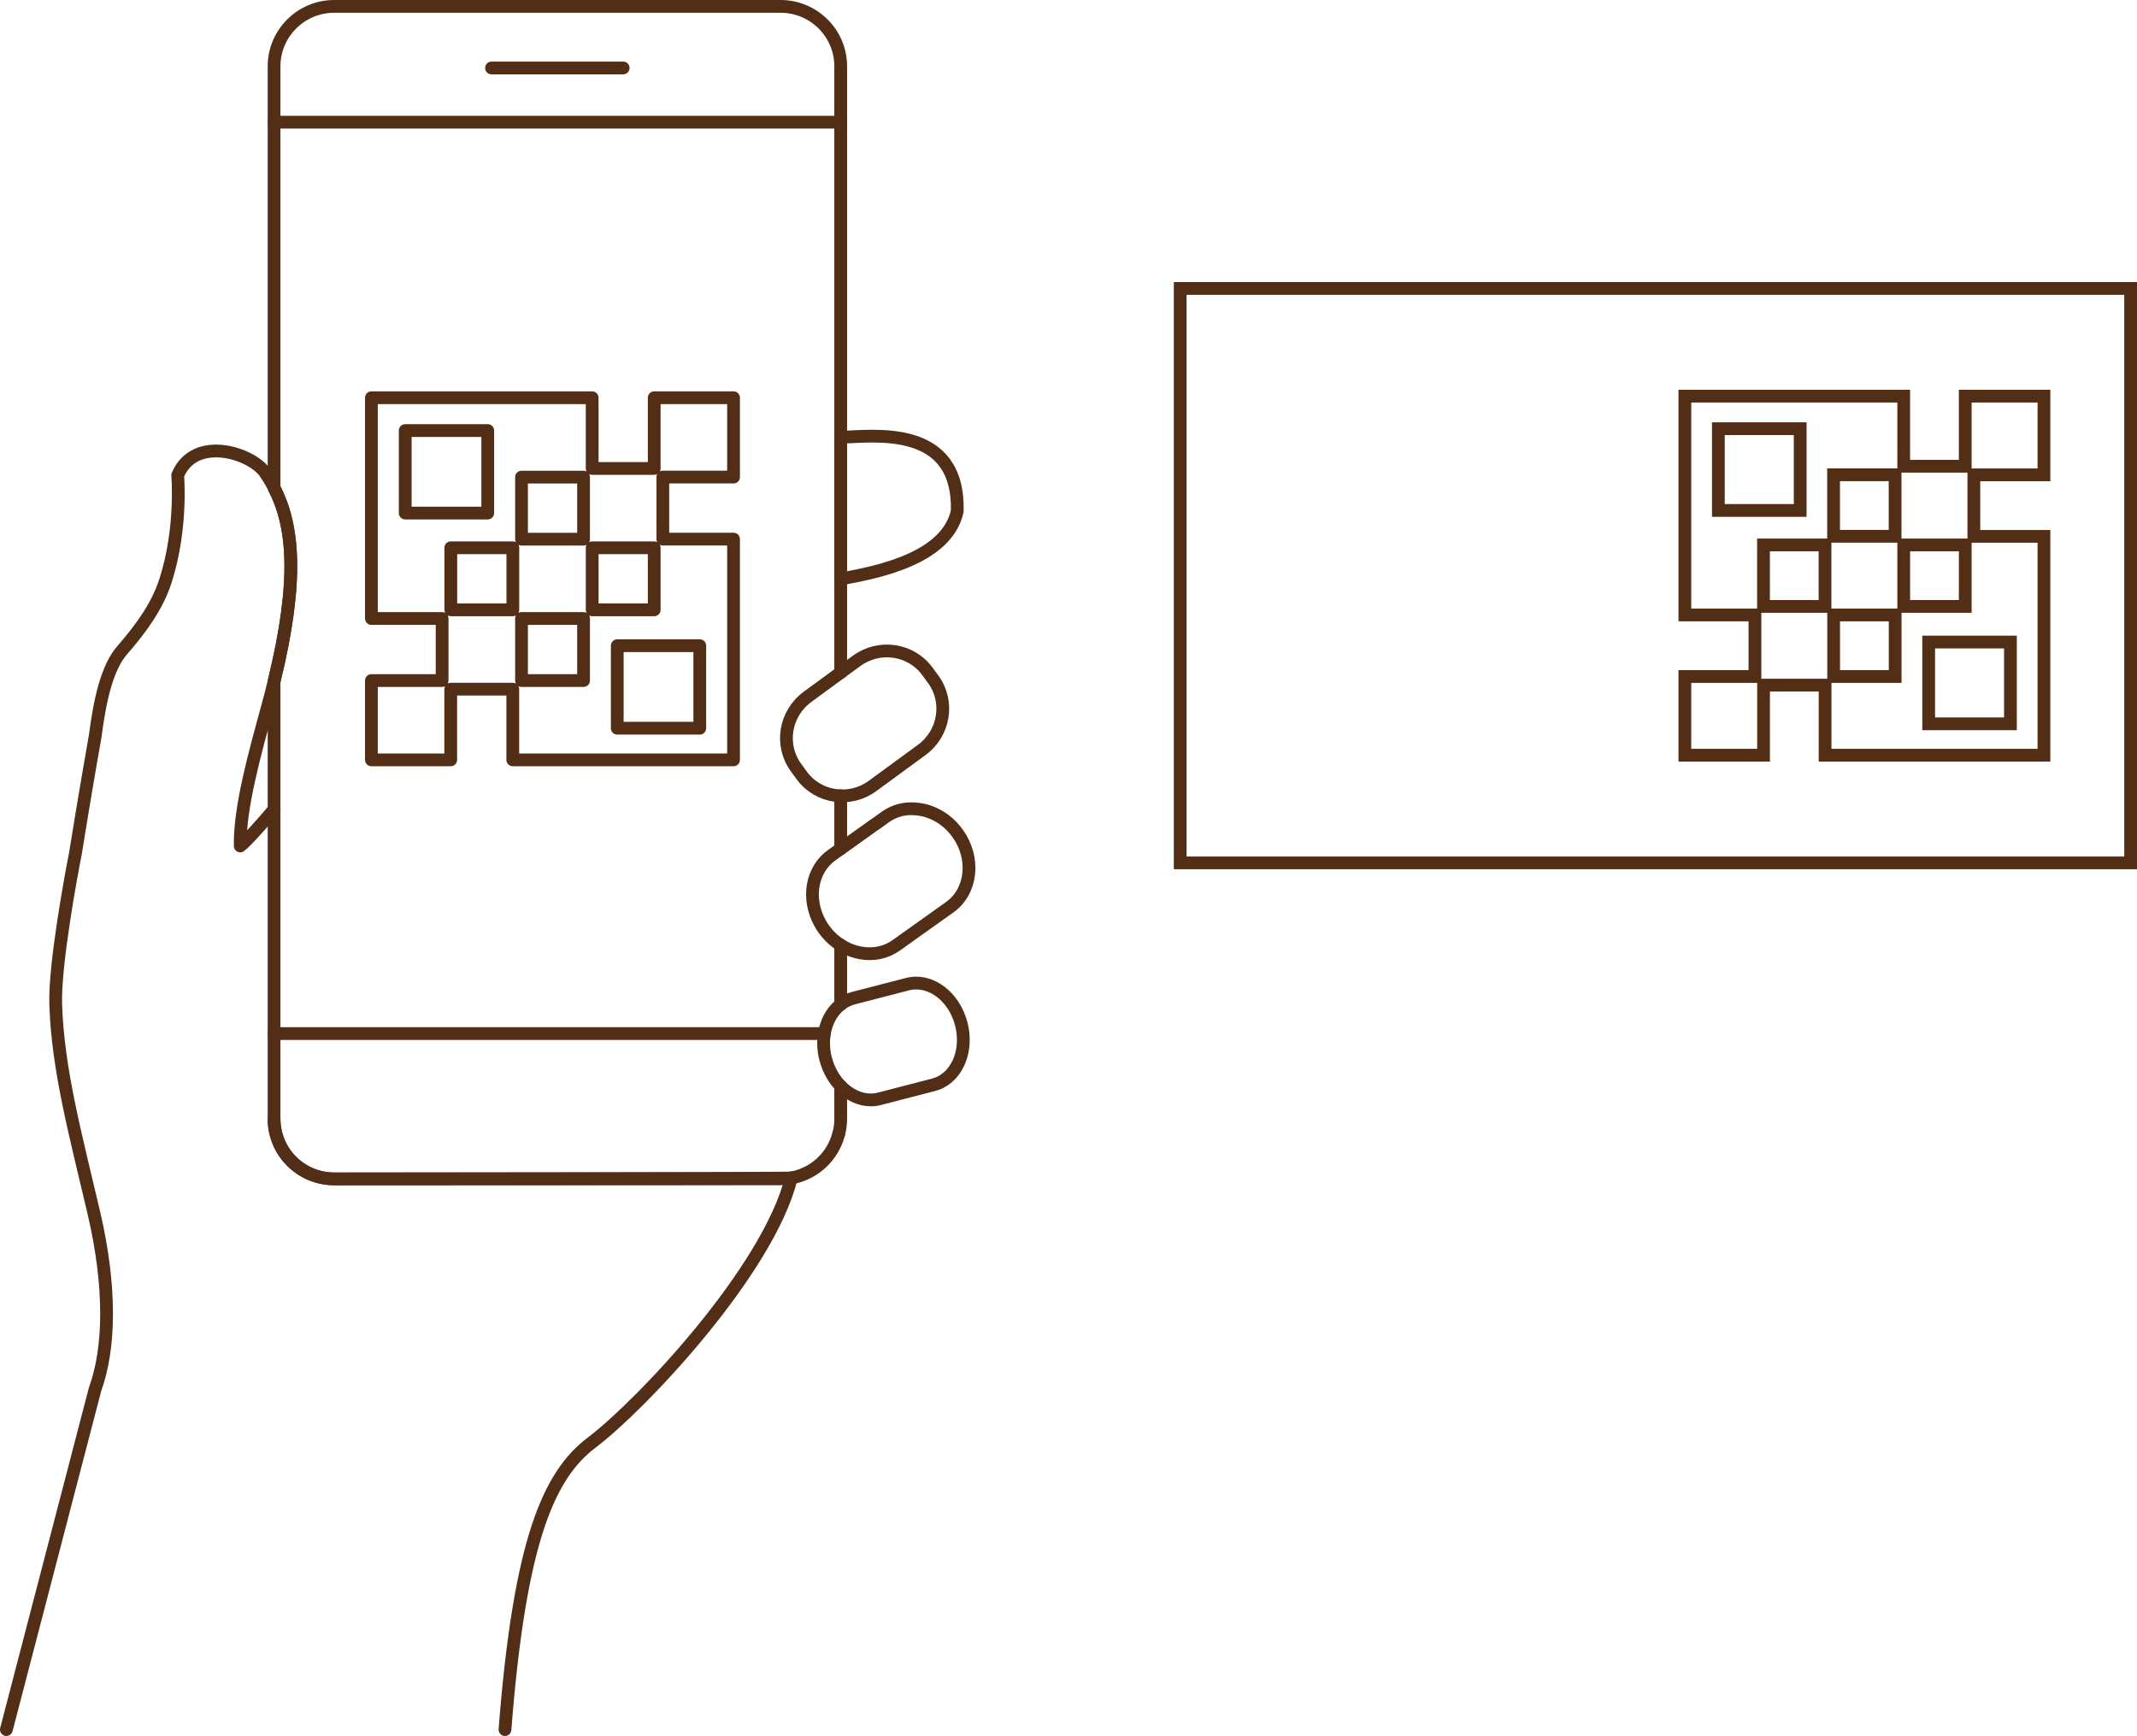 <?xml version="1.0" encoding="UTF-8"?>
<svg id="_レイヤー_2" data-name="レイヤー 2" xmlns="http://www.w3.org/2000/svg" viewBox="0 0 334.82 272">
  <defs>
    <style>
      .cls-1 {
        stroke-miterlimit: 10;
      }

      .cls-1, .cls-2 {
        fill: none;
        stroke: #532e16;
        stroke-linecap: round;
        stroke-width: 2px;
      }

      .cls-2 {
        stroke-linejoin: round;
      }
    </style>
  </defs>
  <g id="_レイヤー_1-2" data-name="レイヤー 1">
    <g>
      <path class="cls-2" d="M129.37,165.93c.44,1.69,1.27,3.14,2.34,4.24,1.33,1.37,3.01,2.17,4.72,2.17.45,0,.9-.05,1.35-.17l8.5-2.2c.41-.11.8-.25,1.16-.45,2.77-1.44,4.17-5.23,3.17-9.08-.98-3.8-3.97-6.41-7.06-6.41-.45,0-.9.05-1.35.17l-2.47.64-6.03,1.56c-.74.19-1.41.53-2,1-2.21,1.71-3.23,5.1-2.34,8.54Z"/>
      <path class="cls-2" d="M131.4,177.68c-.9,3.52-3.8,6.23-7.42,6.89"/>
      <line class="cls-2" x1="42.94" y1="161.95" x2="129.18" y2="161.95"/>
      <path class="cls-2" d="M137.19,129.09l-4.45,3.18-2.42,1.72c-3.21,2.28-3.93,6.85-1.85,10.62.17.32.38.64.59.95,1.19,1.67,2.8,2.83,4.52,3.42.44.15.89.27,1.34.34,1.91.33,3.87-.04,5.48-1.19l8.4-5.98c3.48-2.48,4.04-7.65,1.25-11.56-1.19-1.67-2.8-2.83-4.52-3.42-.34-.11-.68-.21-1.03-.28-.41-.08-.83-.14-1.24-.16-.4-.02-.79-.02-1.18.02-1.2.12-2.35.54-3.36,1.26l-1.53,1.1"/>
      <path class="cls-2" d="M131.71,68.52v22.18c6.53-1.13,16.68-3.43,18.27-10.6.36-13.66-13.01-11.75-18.27-11.58Z"/>
      <path class="cls-2" d="M1,271l13.9-53.34c2.32-6.37,2.54-15.92-.19-27.6-2.89-12.35-5.62-22.32-5.98-32.61-.22-6.25,2.51-20.84,3.09-23.74,1.54-9.65,3.09-18.33,3.09-18.33.77-5.98,1.92-10.84,4.24-13.51,2.95-3.4,5.47-6.84,6.76-10.81,2.67-8.23,1.93-16.6,1.93-16.6,2.7-6.37,11.58-3.47,13.7-.39.51.74.98,1.52,1.41,2.36,3,5.78,3.95,14.23,0,30.32-.31,1.28-.65,2.61-1.03,3.98-2.06,7.54-4.39,15.88-4.28,21.82.81-.56,3.88-4.02,5.31-5.74"/>
      <path class="cls-2" d="M42.94,175.32c0,5.19,4.22,9.4,9.42,9.4,0,0,71.07-.05,71.62-.15-3.64,14.58-23.61,35.68-31.26,41.45-6.67,5.04-11.29,15.18-13.6,44.98"/>
      <line class="cls-2" x1="131.72" y1="133" x2="131.72" y2="124.69"/>
      <path class="cls-2" d="M131.72,170.17v5.15c0,.82-.11,1.61-.31,2.36"/>
      <line class="cls-2" x1="131.72" y1="157.4" x2="131.72" y2="148.07"/>
      <path class="cls-2" d="M131.72,105.39V10.4c0-5.2-4.23-9.4-9.43-9.4H52.36c-5.19,0-9.42,4.21-9.42,9.4v66.04c3,5.78,3.95,14.23,0,30.32v68.55c0,5.2,4.23,9.4,9.42,9.4h69.92c.58,0,1.16-.05,1.71-.15"/>
      <line class="cls-2" x1="77.01" y1="10.65" x2="97.64" y2="10.65"/>
      <line class="cls-2" x1="42.94" y1="19.14" x2="131.71" y2="19.14"/>
      <path class="cls-2" d="M126.51,109.2c-3.56,2.61-4.36,7.56-1.79,11.07l.9,1.24c2.57,3.51,7.54,4.24,11.1,1.63l7.7-5.64c3.56-2.61,4.36-7.56,1.79-11.07l-.91-1.24c-2.57-3.51-7.54-4.24-11.1-1.63l-7.7,5.64Z"/>
      <path class="cls-2" d="M102.5,73.4h-9.72v-11.08h-34.59v34.59h11.08v9.72h-11.08v12.43h12.43v-11.08h9.72v11.08h34.59v-34.59h-11.08v-9.72h11.08v-12.43h-12.43v11.08ZM92.78,85.83h9.72v9.72h-9.72v-9.72ZM91.43,84.48h-9.72v-9.72h9.72v9.72ZM80.35,95.55h-9.72v-9.72h9.72v9.72ZM63.49,67.46h12.93v12.93h-12.93v-12.93ZM81.71,96.91h9.72v9.72h-9.72v-9.72ZM109.64,114.1h-12.93v-12.93h12.93v12.93Z"/>
      <rect class="cls-1" x="184.91" y="45.2" width="148.91" height="90"/>
      <path class="cls-1" d="M307.91,73.05h-9.64v-10.98h-34.29v34.29h10.98v9.64h-10.98v12.33h12.33v-10.98h9.64v10.98h34.29v-34.29h-10.98v-9.64h10.98v-12.33h-12.33v10.98ZM298.27,85.38h9.64v9.64h-9.64v-9.64ZM296.92,84.03h-9.64v-9.64h9.64v9.64ZM285.94,95.02h-9.64v-9.64h9.64v9.64ZM269.23,67.17h12.82v12.81h-12.82v-12.81ZM287.29,96.36h9.64v9.64h-9.64v-9.64ZM314.99,113.41h-12.81v-12.81h12.81v12.81Z"/>
    </g>
  </g>
</svg>